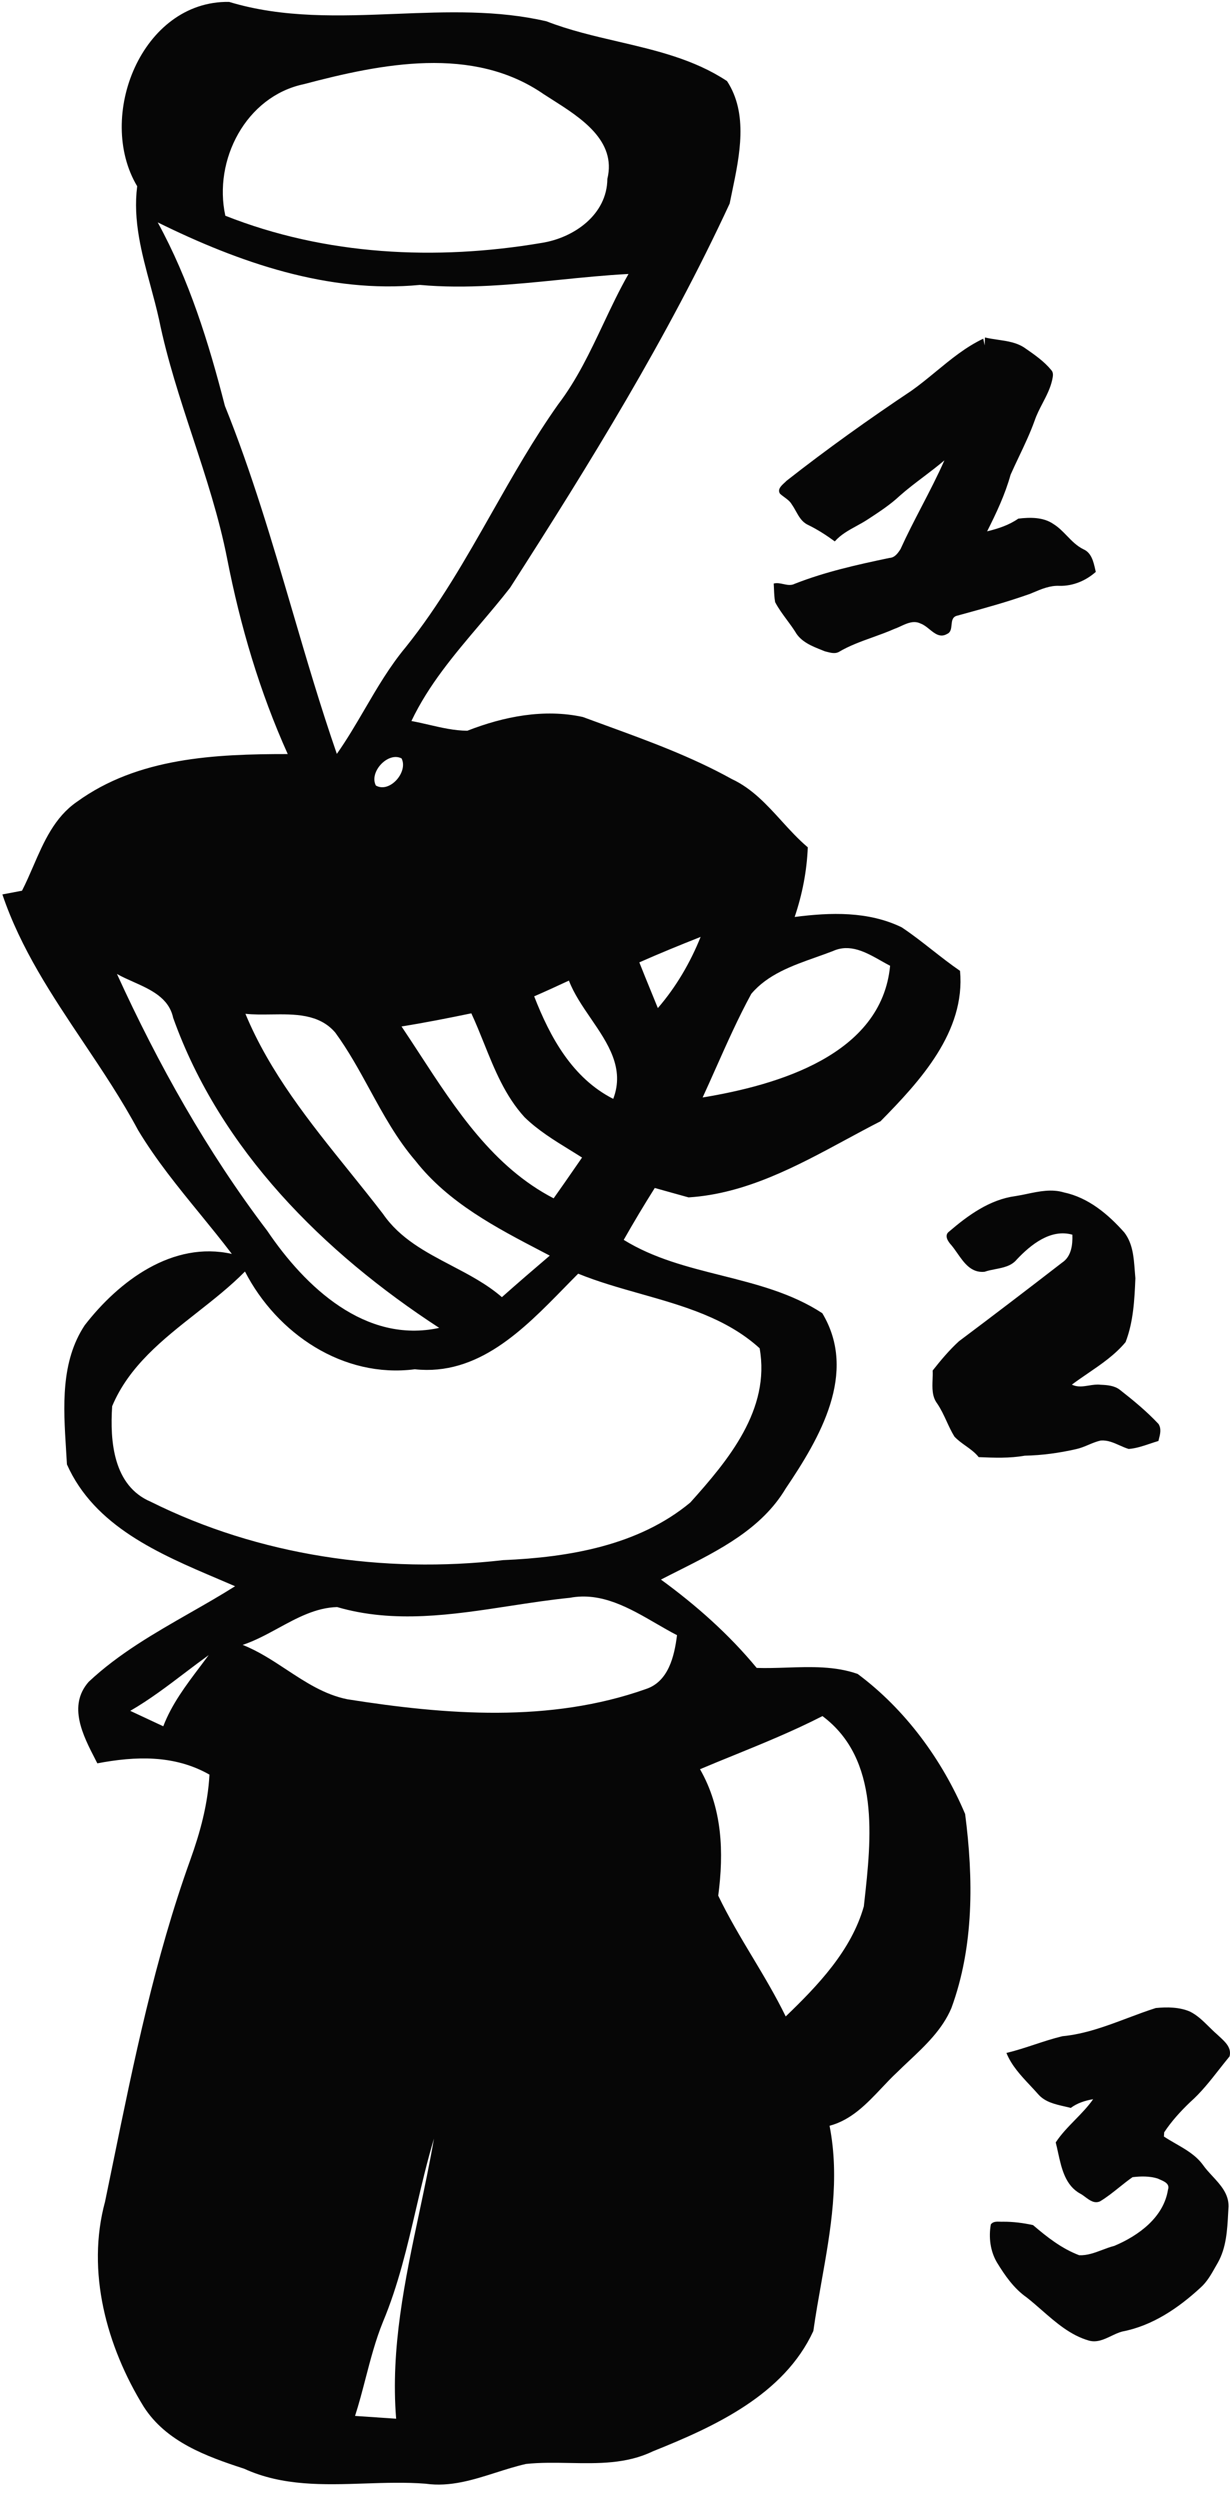 <svg width="62" height="126" viewBox="0 0 62 126" fill="none" xmlns="http://www.w3.org/2000/svg">
<path fill-rule="evenodd" clip-rule="evenodd" d="M4.206 52.542L4.206 52.542C5.173 53.986 6.141 55.433 6.962 56.967C7.867 58.472 8.975 59.83 10.078 61.182L10.078 61.182C10.623 61.851 11.168 62.519 11.686 63.202C8.705 62.532 5.997 64.564 4.269 66.798C3.053 68.638 3.195 70.913 3.328 73.046C3.344 73.303 3.36 73.558 3.374 73.811C4.761 76.934 8.021 78.321 11.014 79.594C11.296 79.714 11.575 79.832 11.85 79.952C11.107 80.42 10.341 80.858 9.574 81.296C7.779 82.323 5.982 83.351 4.471 84.769C3.407 85.974 4.181 87.474 4.809 88.688L4.809 88.689C4.842 88.753 4.875 88.817 4.907 88.879C6.829 88.513 8.791 88.443 10.558 89.447C10.48 90.926 10.091 92.358 9.592 93.744C7.807 98.704 6.748 103.881 5.693 109.037L5.693 109.037L5.693 109.037C5.561 109.681 5.429 110.325 5.296 110.968C4.339 114.494 5.374 118.269 7.242 121.304C8.378 123.079 10.402 123.811 12.309 124.433C14.233 125.315 16.314 125.246 18.396 125.177C19.422 125.143 20.447 125.109 21.454 125.188C22.691 125.362 23.845 124.995 25 124.627C25.502 124.467 26.004 124.308 26.513 124.192C27.233 124.116 27.97 124.129 28.706 124.143C30.144 124.17 31.584 124.197 32.911 123.554C36.025 122.308 39.519 120.705 40.998 117.491C41.114 116.666 41.261 115.842 41.407 115.019C41.872 112.41 42.336 109.803 41.815 107.147C42.922 106.849 43.684 106.042 44.442 105.241C44.696 104.971 44.95 104.702 45.217 104.454C45.407 104.266 45.603 104.082 45.799 103.897L45.799 103.897L45.799 103.897C46.641 103.105 47.496 102.301 47.956 101.216C49.101 98.102 49.069 94.678 48.649 91.432C47.489 88.692 45.629 86.155 43.232 84.373C42.097 83.972 40.874 84.012 39.66 84.052C39.15 84.069 38.641 84.085 38.142 84.069C36.748 82.38 35.091 80.909 33.316 79.617C33.609 79.465 33.907 79.315 34.207 79.164L34.207 79.164L34.208 79.164C36.258 78.131 38.396 77.055 39.605 75.025C41.317 72.487 43.255 69.203 41.45 66.191C39.906 65.179 38.136 64.734 36.364 64.287C34.659 63.858 32.951 63.428 31.44 62.494C31.938 61.614 32.46 60.742 33.005 59.878C33.219 59.937 33.538 60.026 33.856 60.116C34.176 60.205 34.495 60.295 34.709 60.353C37.59 60.169 40.152 58.786 42.663 57.429L42.663 57.429L42.663 57.429C43.238 57.118 43.811 56.809 44.384 56.516C46.377 54.492 48.673 52.002 48.392 48.935C47.911 48.605 47.453 48.246 46.995 47.887L46.994 47.887C46.489 47.491 45.985 47.095 45.45 46.74C43.769 45.923 41.862 45.985 40.056 46.219C40.438 45.09 40.671 43.907 40.718 42.708C40.239 42.303 39.814 41.837 39.39 41.371L39.39 41.37C38.648 40.556 37.909 39.743 36.889 39.268C34.858 38.14 32.679 37.345 30.504 36.552L30.503 36.552L30.502 36.551C30.127 36.414 29.752 36.278 29.378 36.139C27.416 35.711 25.393 36.116 23.556 36.832C22.898 36.827 22.256 36.678 21.616 36.53C21.323 36.463 21.031 36.395 20.738 36.342C21.603 34.523 22.89 33.005 24.178 31.486C24.698 30.872 25.219 30.259 25.712 29.625C29.728 23.367 33.651 17.016 36.78 10.26C36.818 10.069 36.858 9.874 36.9 9.677C37.287 7.825 37.724 5.734 36.647 4.087C34.983 2.986 33.062 2.539 31.137 2.091C29.921 1.808 28.703 1.524 27.549 1.075C25.072 0.498 22.519 0.598 19.968 0.699C17.122 0.811 14.279 0.924 11.546 0.095C7.141 0.032 4.821 5.885 6.915 9.388C6.695 11.11 7.141 12.759 7.586 14.406C7.74 14.977 7.894 15.547 8.02 16.12C8.432 18.131 9.072 20.08 9.713 22.029C10.378 24.055 11.044 26.082 11.453 28.177C12.114 31.555 13.087 34.863 14.504 38.007C10.838 38.007 6.962 38.178 3.879 40.412C2.745 41.194 2.209 42.431 1.679 43.654C1.496 44.076 1.314 44.496 1.109 44.895C0.86 44.942 0.361 45.036 0.12 45.082C1.043 47.817 2.623 50.177 4.206 52.542ZM25.361 78.636C19.345 79.329 13.048 78.41 7.6 75.694C5.709 74.892 5.537 72.643 5.654 70.876C6.501 68.856 8.21 67.511 9.913 66.172C10.762 65.504 11.61 64.838 12.348 64.089C13.959 67.218 17.298 69.483 20.909 69.016C24.096 69.358 26.385 67.016 28.447 64.906C28.682 64.666 28.914 64.428 29.144 64.198C30.146 64.606 31.211 64.908 32.278 65.21C34.445 65.824 36.621 66.44 38.29 67.957C38.842 71.047 36.71 73.6 34.795 75.733C32.18 77.905 28.662 78.496 25.361 78.636ZM22.139 66.93C18.419 67.74 15.383 64.868 13.469 62.034C10.441 58.049 7.973 53.644 5.895 49.091C6.145 49.233 6.425 49.357 6.708 49.484C7.589 49.877 8.511 50.288 8.728 51.301C11.102 57.956 16.325 63.147 22.139 66.93ZM10.073 84.019C9.365 84.958 8.654 85.9 8.23 87.011C8.021 86.914 7.71 86.768 7.399 86.623L7.398 86.622L7.398 86.622L7.396 86.621C7.085 86.475 6.774 86.33 6.565 86.233C7.539 85.67 8.433 84.991 9.33 84.31C9.724 84.011 10.118 83.713 10.519 83.423C10.372 83.623 10.222 83.821 10.073 84.019ZM14.734 30.775C13.714 27.3 12.694 23.824 11.336 20.456C10.519 17.265 9.538 14.112 7.95 11.209C12.036 13.225 16.558 14.805 21.166 14.361C23.522 14.575 25.856 14.34 28.193 14.105L28.193 14.105L28.193 14.105C29.355 13.988 30.516 13.871 31.681 13.809C31.213 14.628 30.809 15.483 30.406 16.337L30.406 16.337L30.406 16.337C29.743 17.74 29.08 19.143 28.132 20.386C26.903 22.123 25.853 23.973 24.803 25.823C23.473 28.168 22.142 30.511 20.45 32.621C19.647 33.584 19.018 34.66 18.389 35.736L18.389 35.736C17.94 36.504 17.491 37.273 16.979 37.999C16.154 35.616 15.444 33.196 14.734 30.775ZM27.299 12.244C21.976 13.147 16.411 12.875 11.359 10.874C10.744 8.072 12.394 4.858 15.313 4.243C19.228 3.208 23.836 2.274 27.409 4.749C27.538 4.833 27.674 4.919 27.812 5.007C29.264 5.928 31.084 7.082 30.615 9.014C30.6 10.82 28.934 11.988 27.299 12.244ZM32.553 85.135C27.72 86.848 22.474 86.435 17.508 85.649C16.355 85.416 15.396 84.784 14.435 84.151L14.435 84.151C13.728 83.686 13.019 83.219 12.231 82.909C12.85 82.704 13.438 82.384 14.026 82.064C14.975 81.547 15.922 81.031 16.994 81.002C19.868 81.841 22.801 81.391 25.711 80.944C26.719 80.79 27.725 80.635 28.724 80.535C30.316 80.233 31.726 81.05 33.076 81.833L33.076 81.833L33.076 81.833C33.429 82.037 33.779 82.24 34.126 82.419C33.993 83.477 33.697 84.762 32.553 85.135ZM22.752 63.787C21.455 63.107 20.163 62.431 19.306 61.186C18.752 60.463 18.178 59.751 17.605 59.038C15.608 56.557 13.604 54.067 12.371 51.099C12.78 51.143 13.219 51.137 13.664 51.131C14.855 51.114 16.091 51.096 16.901 52.048C17.563 52.954 18.101 53.938 18.64 54.923C19.322 56.172 20.005 57.42 20.941 58.508C22.597 60.623 25.012 61.881 27.345 63.096C27.468 63.16 27.59 63.224 27.712 63.288C26.903 63.98 26.093 64.673 25.299 65.381C24.541 64.724 23.645 64.255 22.752 63.787ZM19.945 121.91L19.944 121.91L19.944 121.91C19.259 121.864 18.574 121.818 17.897 121.771C18.098 121.148 18.263 120.513 18.428 119.878C18.68 118.913 18.93 117.948 19.306 117.024C20.075 115.186 20.525 113.253 20.976 111.317C21.251 110.136 21.527 108.954 21.875 107.793C21.66 109.034 21.398 110.271 21.136 111.509L21.136 111.509C20.409 114.939 19.682 118.371 19.968 121.912L19.945 121.91ZM18.948 39.595C19.648 39.992 20.59 38.902 20.24 38.225C19.547 37.875 18.59 38.926 18.948 39.595ZM29.018 58.808C28.65 59.341 28.281 59.875 27.907 60.4C24.869 58.828 22.983 55.932 21.16 53.135L21.16 53.134L21.16 53.134C20.853 52.663 20.548 52.195 20.24 51.737C21.415 51.55 22.591 51.317 23.758 51.075C23.987 51.568 24.191 52.076 24.396 52.585C24.929 53.912 25.465 55.245 26.443 56.314C27.122 56.974 27.923 57.468 28.718 57.958L28.718 57.958C28.926 58.086 29.134 58.214 29.339 58.345C29.232 58.499 29.125 58.654 29.018 58.808ZM29.779 51.329C30.639 52.587 31.499 53.846 30.911 55.387C28.856 54.344 27.728 52.282 26.926 50.219C27.517 49.962 28.093 49.698 28.677 49.425C28.927 50.083 29.353 50.706 29.779 51.329ZM35.316 47.223C34.795 48.523 34.079 49.745 33.16 50.811C33.046 50.527 32.93 50.244 32.814 49.961L32.814 49.96L32.813 49.959C32.615 49.475 32.418 48.993 32.226 48.507C33.246 48.056 34.273 47.635 35.316 47.223ZM37.927 98.641C37.32 97.627 36.714 96.613 36.204 95.549C36.492 93.355 36.414 91.144 35.285 89.175C35.856 88.933 36.431 88.699 37.007 88.465C38.508 87.853 40.011 87.24 41.457 86.497C44.367 88.668 43.922 92.673 43.566 95.878L43.543 96.086C42.913 98.312 41.232 100.071 39.605 101.636C39.103 100.606 38.515 99.623 37.928 98.641L37.927 98.641ZM44.867 48.678C44.438 53.185 39.177 54.695 35.417 55.317C35.643 54.827 35.863 54.333 36.083 53.838L36.083 53.838L36.084 53.837C36.646 52.574 37.209 51.308 37.869 50.095C38.694 49.112 39.941 48.67 41.142 48.245L41.142 48.244L41.143 48.244C41.426 48.144 41.707 48.044 41.979 47.939C42.848 47.543 43.657 48.001 44.416 48.431C44.568 48.517 44.718 48.602 44.867 48.678ZM39.014 29.696C39.023 29.915 39.033 30.135 39.072 30.351C39.239 30.669 39.452 30.957 39.664 31.245L39.664 31.245L39.664 31.245C39.809 31.441 39.953 31.637 40.084 31.842C40.369 32.351 40.932 32.572 41.454 32.778L41.457 32.78C41.501 32.797 41.544 32.814 41.586 32.831C41.614 32.837 41.642 32.845 41.671 32.852L41.672 32.853C41.87 32.904 42.088 32.961 42.273 32.866C42.814 32.544 43.404 32.332 43.995 32.12L43.995 32.12L43.995 32.12C44.358 31.989 44.722 31.858 45.075 31.702C45.182 31.665 45.29 31.615 45.399 31.565C45.725 31.414 46.062 31.258 46.41 31.432C46.563 31.486 46.706 31.601 46.849 31.717C47.12 31.936 47.392 32.156 47.737 31.954C47.926 31.875 47.945 31.687 47.964 31.499C47.983 31.303 48.003 31.109 48.216 31.041L48.488 30.967C49.642 30.65 50.797 30.333 51.924 29.931C51.973 29.91 52.023 29.89 52.072 29.869C52.499 29.688 52.934 29.504 53.408 29.529C54.086 29.544 54.736 29.269 55.234 28.826C55.226 28.791 55.218 28.754 55.21 28.717C55.121 28.321 55.019 27.862 54.614 27.686C54.285 27.527 54.034 27.269 53.783 27.01L53.783 27.01C53.57 26.79 53.357 26.57 53.094 26.409C52.586 26.059 51.917 26.07 51.328 26.141C50.858 26.47 50.309 26.647 49.757 26.782C50.223 25.86 50.664 24.922 50.94 23.928C51.075 23.624 51.218 23.322 51.361 23.021L51.361 23.021L51.361 23.021C51.645 22.423 51.928 21.826 52.152 21.202C52.256 20.895 52.406 20.606 52.556 20.318C52.751 19.943 52.945 19.569 53.037 19.154L53.043 19.125C53.075 18.97 53.114 18.783 52.991 18.654C52.631 18.215 52.158 17.886 51.693 17.564C51.281 17.265 50.782 17.194 50.286 17.122C50.071 17.09 49.856 17.059 49.648 17.01C49.645 17.109 49.637 17.309 49.633 17.409L49.619 17.345L49.591 17.209C49.581 17.157 49.57 17.107 49.563 17.071C48.684 17.487 47.934 18.104 47.186 18.72C46.779 19.055 46.372 19.39 45.944 19.693C43.789 21.132 41.681 22.637 39.644 24.236C39.614 24.269 39.577 24.303 39.538 24.338L39.538 24.338C39.374 24.489 39.182 24.665 39.313 24.88C39.383 24.947 39.462 25.005 39.54 25.062C39.684 25.168 39.828 25.274 39.916 25.433C39.991 25.538 40.054 25.652 40.118 25.766L40.118 25.766C40.268 26.035 40.418 26.304 40.709 26.446C41.194 26.681 41.646 26.972 42.079 27.289C42.38 26.946 42.778 26.728 43.176 26.51L43.176 26.51L43.176 26.51C43.367 26.405 43.559 26.3 43.739 26.181L43.822 26.127L43.822 26.127C44.353 25.778 44.886 25.428 45.349 24.994C45.734 24.652 46.144 24.342 46.554 24.032C46.91 23.762 47.265 23.493 47.604 23.203C47.255 23.993 46.858 24.759 46.46 25.525L46.46 25.525L46.46 25.525L46.46 25.525L46.46 25.525C46.091 26.236 45.722 26.947 45.392 27.677C45.259 27.881 45.106 28.109 44.833 28.122C43.218 28.461 41.6 28.819 40.062 29.424C39.873 29.522 39.68 29.48 39.485 29.439C39.325 29.404 39.163 29.37 39 29.412C39.006 29.506 39.01 29.601 39.014 29.696ZM47.239 70.741C46.975 70.391 46.992 69.958 47.008 69.533C47.014 69.379 47.02 69.227 47.012 69.08C47.419 68.564 47.848 68.051 48.335 67.606C50.079 66.298 51.811 64.976 53.535 63.642C54.003 63.334 54.073 62.746 54.054 62.233C52.961 61.922 51.954 62.739 51.253 63.482C50.981 63.813 50.573 63.892 50.168 63.971C49.983 64.007 49.799 64.043 49.628 64.103C48.957 64.171 48.598 63.657 48.257 63.169C48.158 63.027 48.06 62.887 47.957 62.764C47.791 62.586 47.572 62.27 47.841 62.075C48.8 61.252 49.895 60.458 51.188 60.287C51.383 60.257 51.58 60.216 51.778 60.175L51.778 60.174C52.391 60.047 53.01 59.918 53.624 60.101C54.862 60.363 55.86 61.204 56.673 62.121C57.097 62.675 57.148 63.359 57.198 64.026C57.208 64.162 57.218 64.297 57.231 64.43C57.186 65.513 57.131 66.626 56.737 67.647C56.206 68.287 55.516 68.758 54.829 69.227C54.559 69.412 54.289 69.596 54.029 69.79C54.311 69.929 54.596 69.882 54.886 69.835C55.081 69.803 55.279 69.771 55.478 69.796C55.812 69.81 56.176 69.838 56.449 70.052C57.132 70.586 57.802 71.139 58.394 71.77C58.551 72.012 58.481 72.282 58.415 72.538C58.407 72.57 58.399 72.601 58.391 72.631C58.246 72.673 58.101 72.722 57.956 72.771C57.608 72.888 57.258 73.005 56.893 73.033C56.738 72.986 56.586 72.919 56.434 72.851C56.129 72.715 55.821 72.579 55.481 72.608C55.269 72.655 55.069 72.739 54.869 72.823C54.665 72.909 54.461 72.994 54.244 73.041C53.393 73.235 52.526 73.355 51.652 73.372C50.886 73.509 50.106 73.477 49.332 73.445C49.15 73.213 48.912 73.043 48.674 72.873C48.474 72.73 48.274 72.587 48.107 72.407C47.957 72.163 47.837 71.902 47.717 71.642L47.717 71.641C47.574 71.332 47.432 71.024 47.239 70.741ZM49.944 112.118C49.83 112.77 49.914 113.462 50.254 114.039C50.655 114.695 51.107 115.348 51.749 115.797C52.009 116.001 52.262 116.223 52.516 116.445C53.233 117.071 53.957 117.705 54.884 117.973C55.288 118.088 55.65 117.915 56.012 117.743C56.195 117.656 56.378 117.568 56.567 117.518C58.085 117.23 59.404 116.331 60.517 115.303C60.841 115.014 61.054 114.636 61.264 114.262C61.306 114.188 61.347 114.114 61.39 114.042C61.813 113.287 61.861 112.413 61.907 111.566C61.914 111.447 61.92 111.328 61.928 111.21C61.933 110.569 61.522 110.125 61.114 109.683C60.944 109.499 60.774 109.316 60.635 109.118C60.283 108.635 59.771 108.34 59.261 108.047C59.06 107.931 58.859 107.815 58.669 107.689C58.67 107.662 58.673 107.622 58.676 107.583C58.679 107.543 58.682 107.503 58.683 107.476C59.05 106.92 59.506 106.419 59.989 105.957C60.546 105.465 61.002 104.883 61.458 104.301C61.63 104.083 61.801 103.864 61.977 103.651C62.092 103.225 61.766 102.925 61.475 102.658C61.43 102.617 61.386 102.576 61.344 102.536C61.203 102.414 61.069 102.282 60.934 102.149C60.642 101.861 60.349 101.572 59.976 101.388C59.439 101.16 58.832 101.157 58.26 101.211C57.782 101.363 57.309 101.541 56.837 101.718C55.768 102.12 54.697 102.523 53.55 102.633C53.076 102.747 52.614 102.899 52.151 103.052C51.682 103.206 51.212 103.361 50.73 103.476C50.99 104.117 51.462 104.62 51.931 105.12C52.068 105.267 52.205 105.413 52.336 105.562C52.673 105.946 53.169 106.059 53.652 106.17C53.761 106.194 53.868 106.219 53.974 106.247C54.302 106 54.699 105.876 55.102 105.807C54.838 106.185 54.514 106.517 54.191 106.848C53.839 107.209 53.488 107.569 53.215 107.987C53.258 108.152 53.296 108.326 53.334 108.502C53.509 109.3 53.697 110.158 54.459 110.572C54.543 110.616 54.625 110.678 54.709 110.741C54.933 110.907 55.166 111.081 55.447 110.957C55.791 110.751 56.103 110.501 56.415 110.251C56.635 110.075 56.855 109.898 57.087 109.737C57.506 109.687 57.949 109.679 58.356 109.806C58.39 109.822 58.427 109.838 58.465 109.855C58.699 109.956 58.977 110.076 58.873 110.373C58.653 111.763 57.394 112.685 56.166 113.201C55.959 113.253 55.757 113.329 55.555 113.406C55.179 113.547 54.803 113.689 54.399 113.672C53.519 113.34 52.776 112.756 52.072 112.153C51.579 112.045 51.076 111.98 50.57 111.982C50.518 111.985 50.463 111.983 50.407 111.981C50.235 111.975 50.055 111.969 49.944 112.118Z" fill="#060606"/>
</svg>
